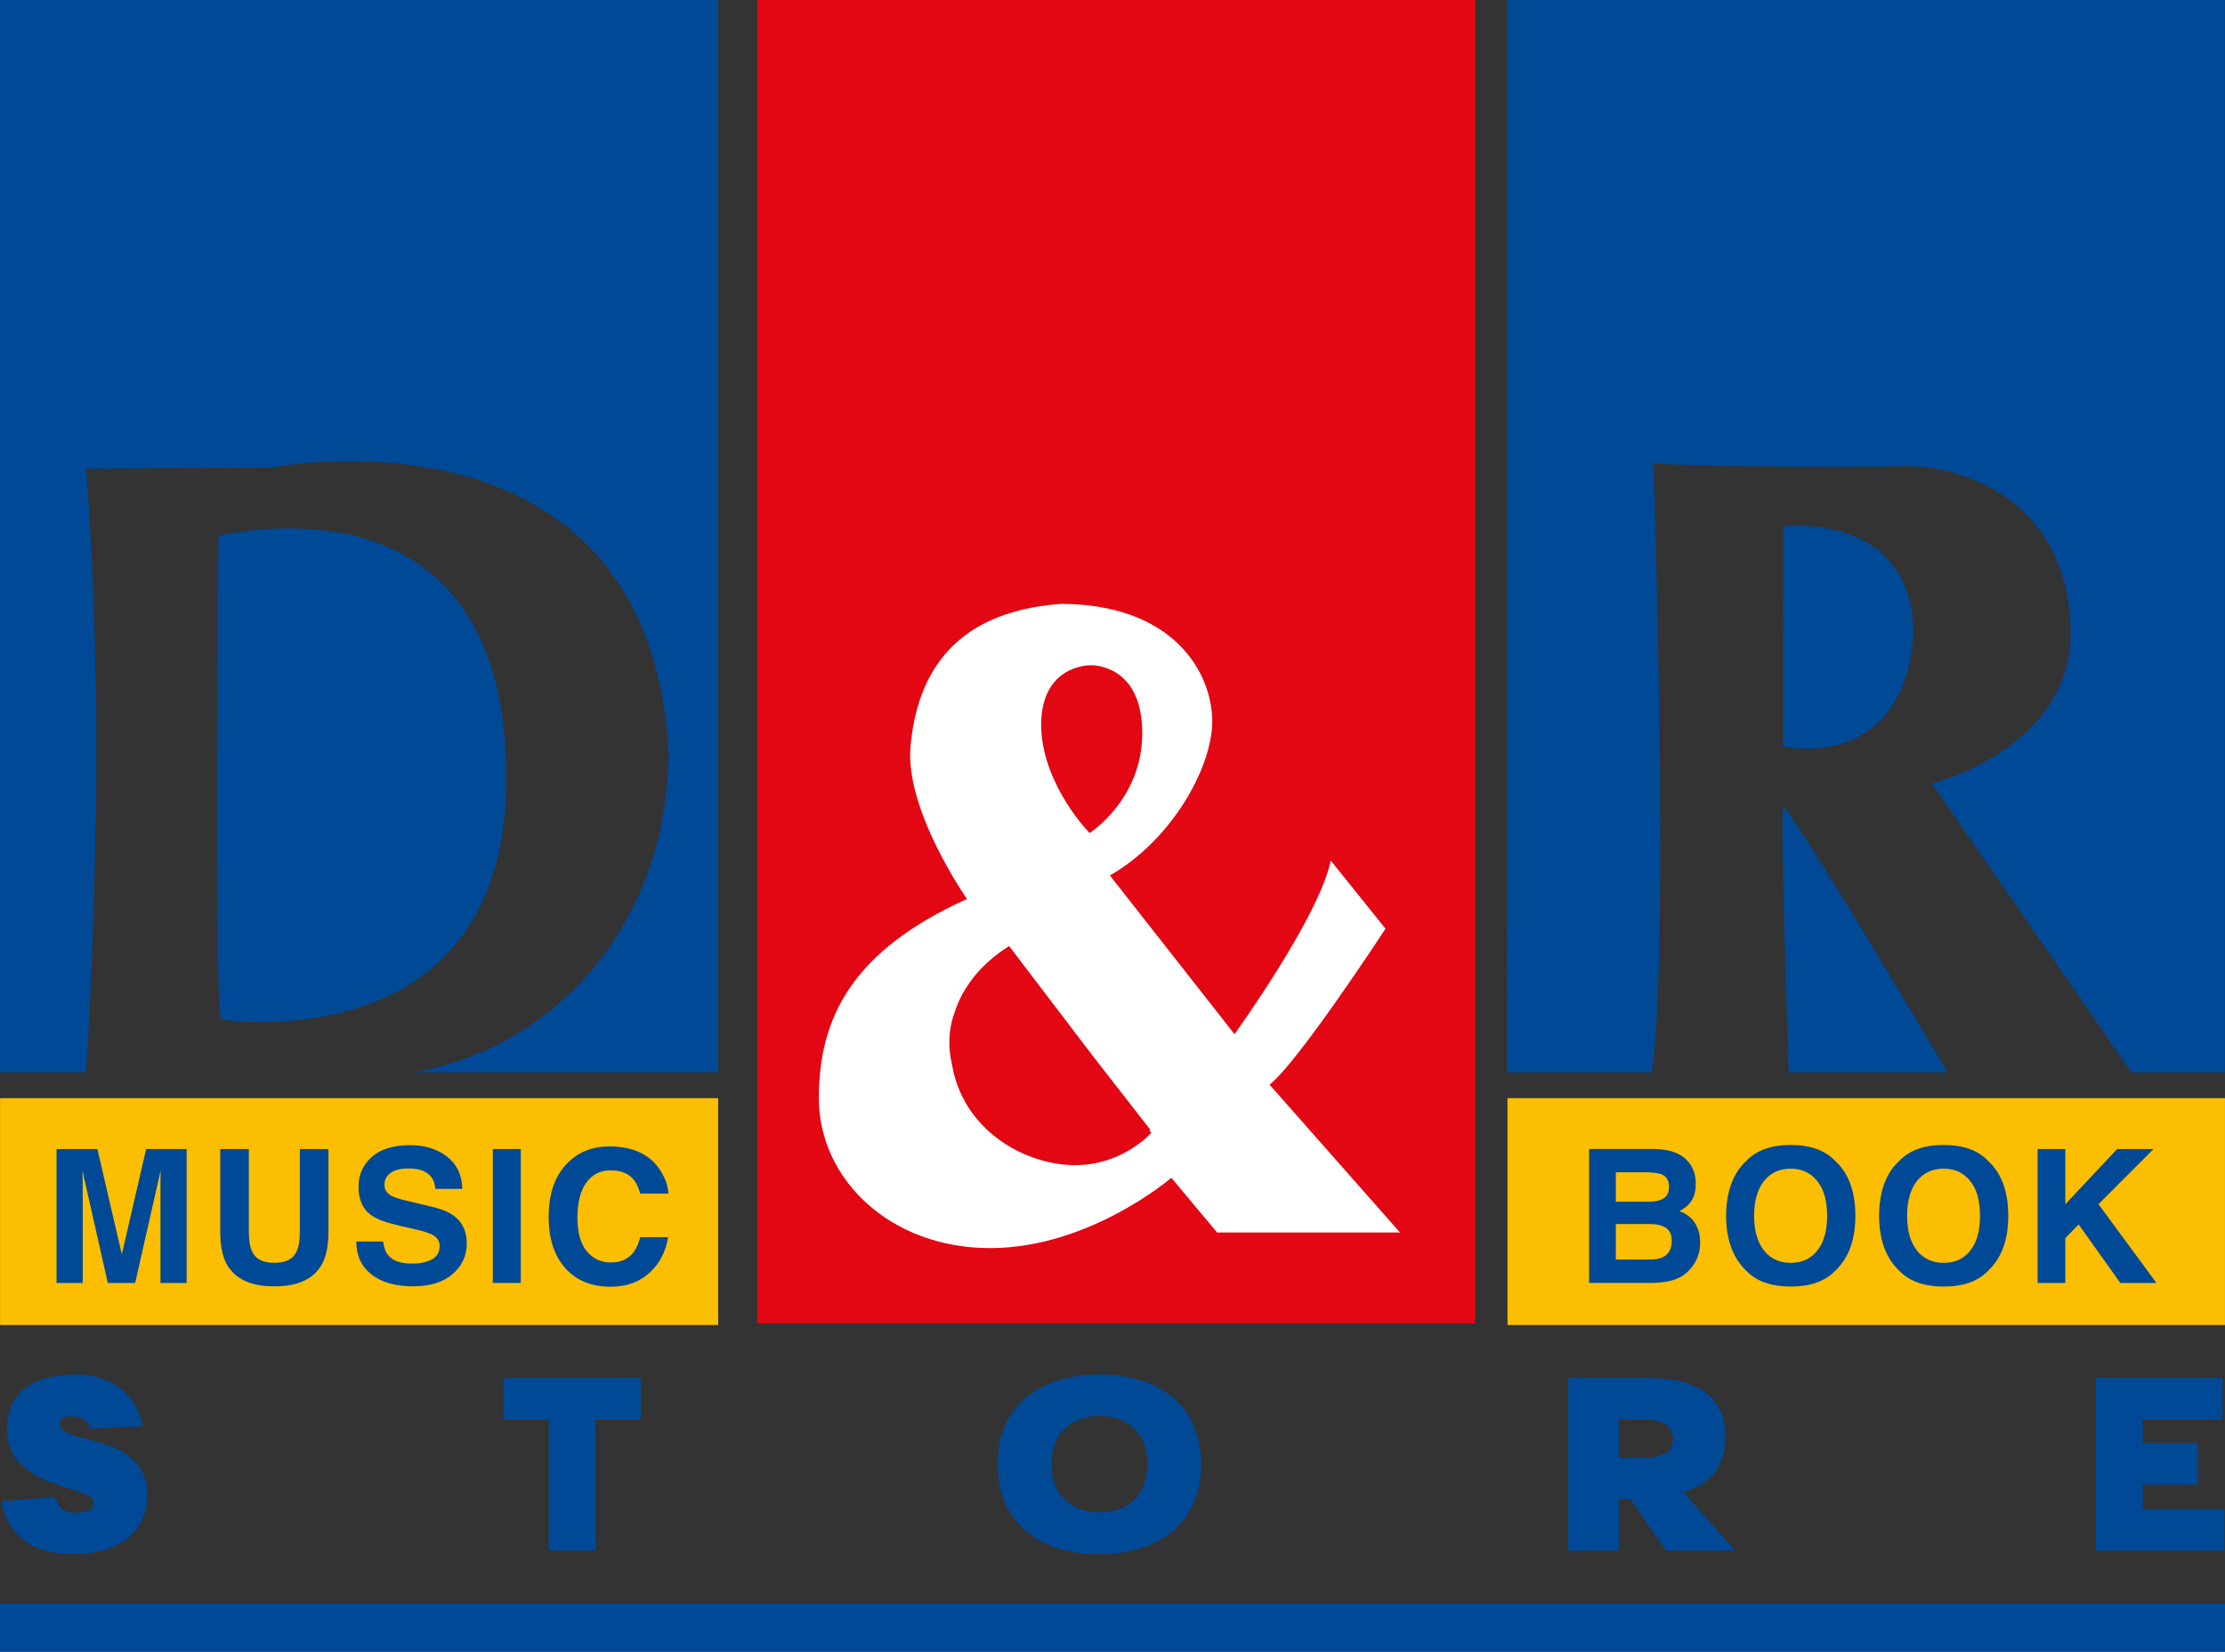 <svg width="97" height="72" viewBox="0 0 97 72" fill="none" xmlns="http://www.w3.org/2000/svg">
<rect x="0" y="0" width="97" height="72" fill="#333333" stroke="none"/>
<g clip-path="url(#clip0_1662_4915)">
<path d="M96.999 47.87H65.72V57.759H96.999V47.87Z" fill="#FCBE00"/>
<path d="M31.309 47.87H0.003V57.759H31.309V47.87Z" fill="#FCBE00"/>
<path d="M22.705 50.087H21.485V55.925H22.705V50.087Z" fill="#004996"/>
<path d="M88.832 50.087H90.039V52.493L92.301 50.087H93.888L91.484 52.493L94.012 55.925H92.435L90.62 53.375L90.039 53.97V55.925H88.832V50.087Z" fill="#004996"/>
<path d="M27.93 60.07H21.951V61.882H23.921V67.6H25.966V61.882H27.93V60.07Z" fill="#004996"/>
<path d="M93.417 62.898V61.882H96.895V60.07H91.372V67.6H96.973V65.789H93.417V64.708H95.816V62.898H93.417Z" fill="#004996"/>
<path d="M64.317 0H33.011V57.688H64.317V0Z" fill="#E30613"/>
<path d="M97 69.912H0V72H97V69.912Z" fill="#004996"/>
<path d="M0 0H31.314V46.743H18.086C24.515 45.552 29.112 40.015 29.146 32.779C28.259 17.156 11.828 20.381 11.828 20.381L3.751 20.436C4.691 32.073 3.845 45.424 3.753 46.743H0V0ZM9.527 23.359C11.552 22.898 22.024 21.247 22.074 33.819C22.132 46.401 9.626 44.44 9.626 44.44C9.313 42.137 9.527 23.359 9.527 23.359Z" fill="#004996"/>
<path d="M65.689 0H96.999V46.743H92.916L84.219 34.154C84.219 34.154 90.343 32.645 90.266 27.497C90.193 22.35 86.333 20.413 83.224 20.317C80.01 20.413 72.429 20.286 72.086 20.19C72.086 20.19 72.788 41.644 72.01 46.743H65.688L65.689 0ZM84.903 46.743H77.976C77.945 45.726 77.625 35.973 77.723 35.218C77.746 34.654 84.267 45.662 84.903 46.743ZM77.746 22.962C77.746 22.962 83.368 22.215 83.421 27.663C82.945 33.756 77.723 32.54 77.723 32.54L77.746 22.962Z" fill="#004996"/>
<path d="M50.117 49.284L50.193 49.38C50.193 49.38 48.884 50.889 46.648 50.785C44.571 50.69 41.983 49.237 41.502 46.401C41.334 45.686 41.321 44.876 41.653 44.035C42.266 42.208 43.916 41.309 43.992 41.239L47.658 46.051L50.146 49.244L50.117 49.284ZM47.504 36.313C47.504 36.313 45.522 34.32 45.393 31.794C45.291 28.998 47.477 28.998 47.53 28.998C47.582 28.998 49.748 28.919 49.797 31.873C49.847 34.82 47.504 36.313 47.504 36.313ZM60.402 40.483L58.014 37.512C57.516 39.967 53.819 45.081 53.819 45.081L48.387 38.163C50.946 36.694 52.658 33.787 52.834 31.77C53.012 29.744 51.529 26.369 46.303 26.321C41.254 26.663 39.944 29.769 39.695 32.54C39.441 35.312 42.156 39.188 42.156 39.188C37.18 41.436 35.698 44.335 35.698 47.87C35.698 51.406 38.811 54.407 43.161 54.407C47.511 54.407 51.065 51.341 51.065 51.341L53.059 53.724H61.033L55.348 47.283C56.634 46.258 60.402 40.483 60.402 40.483Z" fill="white"/>
<path d="M47.93 61.723C48.949 61.723 50.022 62.294 50.022 63.827C50.022 65.361 48.948 65.933 47.93 65.933C46.912 65.933 45.837 65.351 45.837 63.827C45.837 62.303 46.906 61.723 47.922 61.723H47.93ZM43.493 63.827C43.493 66.401 45.335 67.751 47.93 67.751C50.526 67.751 52.361 66.401 52.361 63.827C52.361 61.253 50.52 59.919 47.93 59.919C45.34 59.919 43.493 61.27 43.493 63.819V63.827Z" fill="#004996"/>
<path d="M70.571 63.542V61.882H71.673C72.475 61.882 72.941 62.167 72.941 62.74C72.941 63.256 72.496 63.543 71.668 63.543L70.571 63.542ZM73.38 65.042C74.491 64.741 75.214 63.993 75.214 62.627C75.214 60.237 72.949 60.07 71.783 60.07H68.358V67.6H70.571V65.336H71.065L72.639 67.6H75.656L73.38 65.042Z" fill="#004996"/>
<path d="M6.23 62.166C5.96 60.801 4.892 59.919 3.329 59.919C2.247 59.919 1.477 60.173 0.982 60.611C0.514 61.024 0.304 61.603 0.304 62.263C0.304 63.248 0.758 63.747 1.206 64.081C1.606 64.398 2.193 64.629 2.698 64.788C3.128 64.923 3.447 65.026 3.73 65.13C4.005 65.241 4.079 65.376 4.079 65.551C4.079 65.638 4.042 65.741 3.919 65.812C3.793 65.883 3.578 65.939 3.235 65.939C2.8 65.939 2.528 65.709 2.397 65.263L0.061 65.438C0.271 66.757 1.238 67.75 3.183 67.75C4.354 67.75 5.145 67.432 5.656 66.972C6.198 66.479 6.423 65.812 6.423 65.161C6.423 64.431 6.12 63.899 5.669 63.517C5.328 63.224 4.865 63.025 4.294 62.866C3.715 62.715 3.464 62.668 3.145 62.548C2.793 62.422 2.6 62.263 2.6 62.032C2.6 61.945 2.649 61.873 2.735 61.825C2.858 61.754 3.06 61.738 3.207 61.738C3.571 61.738 3.806 61.946 3.953 62.278L6.23 62.166Z" fill="#004996"/>
<path d="M24.743 50.697C25.222 50.213 25.829 49.975 26.569 49.975C27.556 49.975 28.278 50.301 28.732 50.935C28.986 51.31 29.119 51.667 29.14 52.032H27.914C27.83 51.755 27.731 51.54 27.603 51.397C27.383 51.143 27.055 51.016 26.615 51.016C26.175 51.016 25.816 51.199 25.557 51.556C25.302 51.914 25.174 52.422 25.174 53.073C25.174 53.724 25.31 54.217 25.578 54.542C25.852 54.867 26.201 55.034 26.614 55.034C27.049 55.034 27.374 54.891 27.602 54.614C27.725 54.462 27.83 54.232 27.913 53.93H29.126C29.024 54.573 28.749 55.09 28.311 55.486C27.875 55.883 27.318 56.09 26.635 56.09C25.789 56.09 25.124 55.821 24.643 55.28C24.158 54.732 23.92 53.994 23.92 53.056C23.92 52.031 24.192 51.245 24.742 50.696L24.743 50.697Z" fill="#004996"/>
<path d="M73.656 50.715C73.841 50.953 73.928 51.254 73.928 51.596C73.928 51.961 73.841 52.247 73.656 52.46C73.556 52.58 73.409 52.691 73.213 52.795C73.508 52.898 73.737 53.072 73.888 53.311C74.04 53.541 74.119 53.828 74.119 54.161C74.119 54.495 74.035 54.82 73.857 55.091C73.745 55.273 73.605 55.424 73.441 55.55C73.252 55.694 73.025 55.789 72.771 55.844C72.514 55.9 72.239 55.924 71.941 55.924H69.279V50.086H72.132C72.849 50.101 73.357 50.3 73.656 50.715ZM70.444 53.359V54.907H71.89C72.147 54.907 72.346 54.876 72.49 54.804C72.754 54.677 72.882 54.438 72.882 54.081C72.882 53.772 72.757 53.565 72.503 53.454C72.362 53.39 72.168 53.358 71.911 53.358L70.444 53.359ZM70.444 51.102V52.382H71.89C72.147 52.382 72.359 52.342 72.514 52.246C72.679 52.152 72.762 51.975 72.762 51.729C72.762 51.46 72.65 51.278 72.438 51.19C72.26 51.127 72.024 51.102 71.736 51.102L70.444 51.102Z" fill="#004996"/>
<path d="M79.993 55.408C79.55 55.86 78.909 56.083 78.068 56.083C77.227 56.083 76.588 55.86 76.143 55.408C75.554 54.852 75.252 54.041 75.252 53.001C75.252 51.962 75.553 51.127 76.143 50.595C76.588 50.134 77.23 49.911 78.068 49.911C78.906 49.911 79.55 50.134 79.993 50.595C80.585 51.127 80.886 51.93 80.886 53.001C80.886 54.073 80.585 54.853 79.993 55.408ZM79.223 54.517C79.511 54.161 79.655 53.651 79.655 53C79.655 52.349 79.51 51.833 79.223 51.483C78.935 51.127 78.556 50.943 78.068 50.943C77.58 50.943 77.194 51.119 76.908 51.476C76.62 51.833 76.471 52.342 76.471 53C76.471 53.659 76.62 54.161 76.908 54.517C77.194 54.875 77.581 55.05 78.068 55.05C78.555 55.05 78.934 54.875 79.223 54.517Z" fill="#004996"/>
<path d="M86.66 55.408C86.22 55.86 85.576 56.083 84.737 56.083C83.9 56.083 83.255 55.86 82.812 55.408C82.218 54.852 81.922 54.041 81.922 53.001C81.922 51.962 82.217 51.127 82.812 50.595C83.255 50.134 83.894 49.911 84.737 49.911C85.581 49.911 86.22 50.134 86.66 50.595C87.25 51.127 87.551 51.93 87.551 53.001C87.551 54.073 87.25 54.853 86.66 55.408ZM85.893 54.517C86.181 54.161 86.32 53.651 86.32 53C86.32 52.349 86.181 51.833 85.893 51.483C85.61 51.127 85.223 50.943 84.738 50.943C84.254 50.943 83.864 51.119 83.573 51.476C83.29 51.833 83.141 52.342 83.141 53C83.141 53.659 83.291 54.161 83.573 54.517C83.863 54.875 84.251 55.05 84.738 55.05C85.226 55.05 85.61 54.875 85.893 54.517Z" fill="#004996"/>
<path d="M6.372 50.087H8.137V55.925H6.996V51.5C7.001 51.294 7.003 51.135 7.003 51.023L5.893 55.925H4.699L3.593 51.023C3.593 51.135 3.599 51.294 3.606 51.5V55.925H2.465V50.087H4.245L5.311 54.677L6.372 50.087Z" fill="#004996"/>
<path d="M9.601 50.087H10.849V53.676C10.849 54.074 10.897 54.367 10.994 54.558C11.14 54.884 11.465 55.05 11.962 55.05C12.46 55.05 12.782 54.883 12.928 54.558C13.025 54.367 13.073 54.074 13.073 53.676V50.087H14.319V53.676C14.319 54.297 14.222 54.781 14.028 55.122C13.667 55.758 12.981 56.075 11.962 56.075C10.944 56.075 10.258 55.758 9.891 55.122C9.7 54.781 9.601 54.297 9.601 53.676V50.087Z" fill="#004996"/>
<path d="M16.703 54.121C16.74 54.392 16.812 54.59 16.923 54.717C17.125 54.963 17.463 55.082 17.947 55.082C18.233 55.082 18.469 55.051 18.649 54.978C18.998 54.867 19.167 54.637 19.167 54.304C19.167 54.121 19.084 53.97 18.908 53.859C18.74 53.755 18.473 53.669 18.109 53.59L17.49 53.446C16.883 53.311 16.456 53.16 16.223 53C15.827 52.731 15.629 52.311 15.629 51.737C15.629 51.213 15.82 50.784 16.204 50.435C16.587 50.094 17.142 49.919 17.888 49.919C18.503 49.919 19.03 50.078 19.47 50.403C19.905 50.736 20.138 51.206 20.156 51.825H18.974C18.959 51.475 18.804 51.22 18.516 51.077C18.325 50.974 18.085 50.934 17.801 50.934C17.482 50.934 17.233 50.99 17.047 51.117C16.853 51.243 16.761 51.418 16.761 51.648C16.761 51.856 16.853 52.006 17.042 52.117C17.162 52.189 17.416 52.269 17.809 52.363L18.82 52.601C19.262 52.706 19.593 52.847 19.82 53.023C20.174 53.301 20.349 53.697 20.349 54.214C20.349 54.731 20.139 55.191 19.728 55.539C19.322 55.897 18.743 56.072 17.991 56.072C17.24 56.072 16.624 55.897 16.186 55.547C15.749 55.206 15.534 54.721 15.534 54.118H16.699L16.703 54.121Z" fill="#004996"/>
</g>
<defs>
<clipPath id="clip0_1662_4915">
<rect width="97" height="72" fill="white"/>
</clipPath>
</defs>
</svg>

